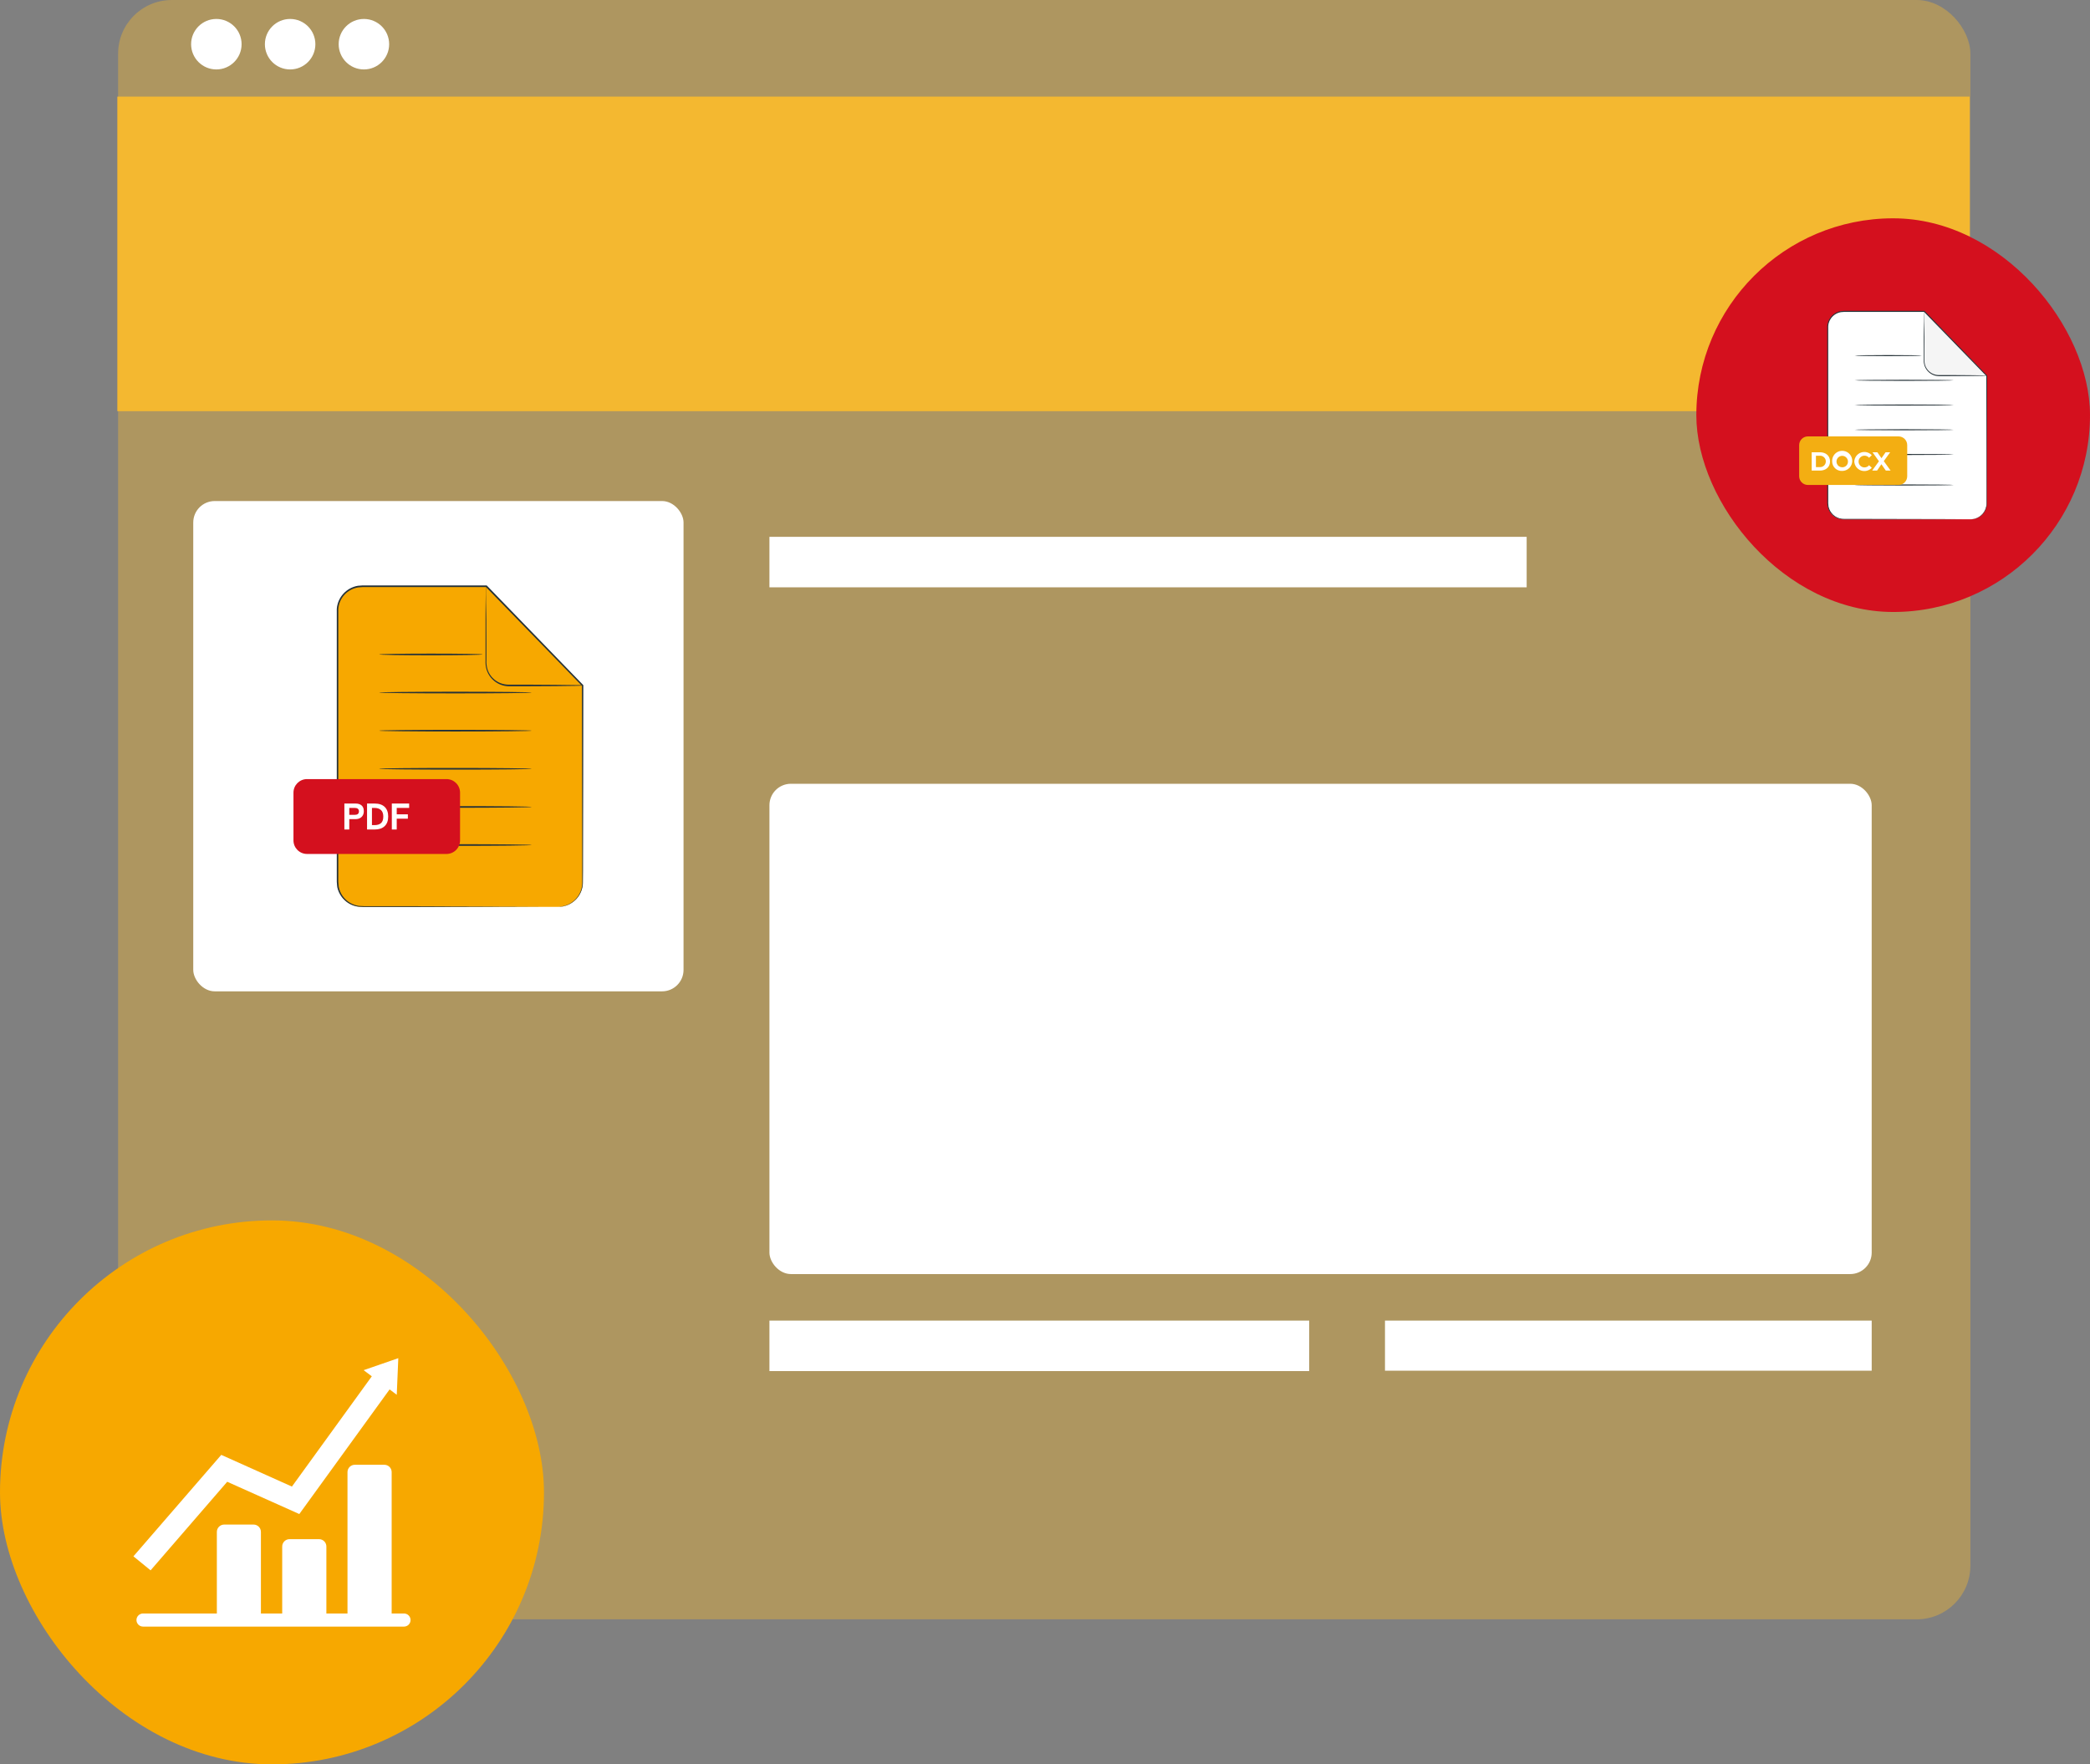 <svg width="584" height="493" viewBox="0 0 584 493" fill="none" xmlns="http://www.w3.org/2000/svg">
<rect x="0" y="0" width="584" height="493" fill="#808080" stroke="none"/>
<rect x="33" width="517.578" height="452.474" rx="15" fill="#F4B830" fill-opacity="0.4"/>
<rect x="215" y="150" width="211.589" height="14.106" fill="white"/>
<rect x="215" y="369" width="150.825" height="14.106" fill="white"/>
<rect x="387" y="369" width="136" height="14" fill="white"/>
<rect x="32.785" y="26.998" width="517.578" height="87.891" fill="#F4B830"/>
<circle cx="60.454" cy="12.35" r="7.053" fill="white"/>
<circle cx="81.07" cy="12.35" r="7.053" fill="white"/>
<rect x="215" y="219" width="308" height="137" rx="6" fill="white"/>
<circle cx="101.687" cy="12.35" r="7.053" fill="white"/>
<rect y="341" width="152" height="152" rx="76" fill="#F7A800"/>
<path d="M62.641 425.994H70.86C71.403 425.994 71.923 426.209 72.307 426.593C72.691 426.977 72.906 427.498 72.906 428.04V450.841H60.595V428.04C60.595 427.498 60.81 426.977 61.194 426.593C61.578 426.209 62.099 425.994 62.641 425.994Z" fill="white"/>
<path d="M80.901 430.071H89.151C89.694 430.071 90.215 430.287 90.599 430.67C90.982 431.054 91.198 431.575 91.198 432.118V450.841H78.855V432.118C78.855 431.575 79.07 431.054 79.454 430.67C79.838 430.287 80.358 430.071 80.901 430.071Z" fill="white"/>
<path d="M99.144 409.285H107.395C107.663 409.285 107.93 409.338 108.178 409.441C108.426 409.544 108.652 409.695 108.842 409.885C109.032 410.075 109.183 410.3 109.285 410.549C109.388 410.797 109.441 411.063 109.441 411.332V450.841H97.098V411.332C97.098 410.789 97.313 410.268 97.697 409.885C98.081 409.501 98.602 409.285 99.144 409.285Z" fill="white"/>
<path d="M109.505 380.121L106.308 381.224L101.607 382.855L103.893 384.566L81.572 415.377L61.826 406.519L37.283 434.868L42.079 438.785L63.489 414.034L83.635 423.052L108.866 388.228L110.864 389.731L111.296 379.498L109.505 380.121Z" fill="white"/>
<path d="M112.895 454.502H39.969C39.484 454.502 39.019 454.311 38.674 453.969C38.33 453.628 38.134 453.164 38.13 452.68C38.13 452.192 38.324 451.724 38.669 451.379C39.013 451.035 39.481 450.841 39.969 450.841H112.895C113.136 450.841 113.374 450.888 113.596 450.981C113.818 451.074 114.02 451.209 114.189 451.38C114.359 451.551 114.493 451.754 114.583 451.977C114.674 452.2 114.72 452.439 114.718 452.68C114.718 453.163 114.526 453.627 114.184 453.968C113.842 454.31 113.378 454.502 112.895 454.502Z" fill="white"/>
<rect x="54" y="140" width="137" height="137" rx="6" fill="white"/>
<path d="M155.949 253.391H101.189C100.281 253.401 99.38 253.232 98.538 252.892C97.698 252.552 96.931 252.048 96.287 251.41C95.641 250.772 95.129 250.013 94.778 249.175C94.43 248.337 94.249 247.439 94.249 246.531V170.708C94.249 168.889 94.972 167.144 96.257 165.858C97.544 164.571 99.288 163.849 101.108 163.849H135.903L162.834 191.583V246.567C162.825 248.385 162.094 250.124 160.803 251.404C159.512 252.683 157.766 253.398 155.949 253.391Z" fill="#F7A800"/>
<path d="M135.902 163.813V185.163C135.902 186.854 136.574 188.476 137.769 189.671C138.965 190.866 140.586 191.538 142.276 191.538H162.798L135.902 163.813Z" fill="#F7A800"/>
<path d="M136.182 187.031C136.182 187.031 135.912 192.211 141.801 193.917C142.026 193.98 142.25 194.025 142.475 194.07C145.168 194.546 162.799 197.661 162.799 197.284V191.547H142.277C142.277 191.547 137.151 191.359 136.182 187.031Z" fill="#F7A800"/>
<path d="M155.948 253.391C155.948 253.391 156.352 253.391 157.133 253.247C158.274 253.035 159.342 252.537 160.239 251.802C160.959 251.207 161.548 250.471 161.97 249.638C162.391 248.805 162.637 247.894 162.69 246.962C162.69 244.754 162.69 242.186 162.69 239.322C162.69 227.829 162.636 211.399 162.609 191.547L162.663 191.682L135.732 163.965L135.893 164.037H102.678C101.797 164.002 100.915 164.035 100.039 164.136C98.573 164.377 97.233 165.105 96.233 166.204C95.231 167.302 94.632 168.706 94.528 170.187C94.528 171.4 94.528 172.674 94.528 173.905V195.776V223.124V244.942C94.483 245.905 94.525 246.869 94.653 247.824C94.838 248.734 95.21 249.596 95.743 250.354C96.278 251.113 96.965 251.753 97.76 252.233C98.534 252.701 99.394 253.007 100.29 253.13C101.186 253.2 102.085 253.224 102.984 253.202H113.28L144.52 253.31H153.004L144.52 253.355L113.298 253.427H102.957C102.04 253.451 101.123 253.427 100.21 253.355C99.26 253.244 98.344 252.938 97.517 252.457C96.692 251.963 95.978 251.306 95.415 250.527C94.855 249.747 94.457 248.861 94.249 247.923C94.112 246.945 94.064 245.956 94.106 244.969V173.914C94.106 172.666 94.106 171.444 94.106 170.161C94.221 168.574 94.867 167.072 95.938 165.897C97.008 164.721 98.444 163.94 100.012 163.678C100.906 163.575 101.806 163.542 102.705 163.579H135.992L136.064 163.642L162.941 191.395L162.995 191.457V191.538C162.995 211.39 162.932 227.82 162.914 239.313C162.914 242.177 162.914 244.7 162.87 246.962C162.769 248.51 162.149 249.978 161.109 251.129C160.07 252.28 158.672 253.045 157.142 253.301C156.845 253.351 156.545 253.378 156.244 253.382L155.948 253.391Z" fill="#263238"/>
<path d="M162.797 191.547C162.625 191.575 162.451 191.59 162.277 191.592L160.76 191.637L155.203 191.709L146.953 191.754H142.078C140.708 191.712 139.385 191.245 138.291 190.418C137.198 189.592 136.388 188.446 135.974 187.139C135.724 186.289 135.621 185.402 135.669 184.517C135.669 182.829 135.669 181.204 135.669 179.651C135.669 176.562 135.669 173.77 135.669 171.4C135.669 169.029 135.723 167.216 135.741 165.842C135.741 165.222 135.741 164.729 135.741 164.325C135.736 164.149 135.754 163.974 135.794 163.804C135.808 163.977 135.808 164.151 135.794 164.325C135.794 164.729 135.794 165.222 135.794 165.842C135.794 167.216 135.794 169.101 135.866 171.4C135.938 173.698 135.866 176.562 135.92 179.651C135.92 181.204 135.92 182.829 135.92 184.517C135.871 185.353 135.968 186.192 136.207 186.995C136.593 188.212 137.347 189.279 138.365 190.049C139.383 190.82 140.614 191.255 141.89 191.296H146.746L154.996 191.35L160.553 191.421H162.07C162.318 191.418 162.565 191.461 162.797 191.547Z" fill="#263238"/>
<path d="M134.862 182.865C134.862 182.991 128.389 183.098 120.409 183.098C112.428 183.098 105.956 182.991 105.956 182.865C105.956 182.739 112.419 182.632 120.409 182.632C128.398 182.632 134.862 182.73 134.862 182.865Z" fill="#263238"/>
<path d="M148.578 193.513C148.578 193.639 139.035 193.747 127.266 193.747C115.498 193.747 105.919 193.639 105.919 193.513C105.919 193.388 115.453 193.28 127.231 193.28C139.008 193.28 148.578 193.388 148.578 193.513Z" fill="#263238"/>
<path d="M148.578 204.162C148.578 204.297 139.035 204.395 127.266 204.395C115.498 204.395 105.919 204.297 105.919 204.162C105.919 204.027 115.453 203.928 127.231 203.928C139.008 203.928 148.578 204.036 148.578 204.162Z" fill="#263238"/>
<path d="M148.578 214.81C148.578 214.945 139.035 215.044 127.266 215.044C115.498 215.044 105.919 214.945 105.919 214.81C105.919 214.676 115.453 214.577 127.231 214.577C139.008 214.577 148.578 214.703 148.578 214.81Z" fill="#263238"/>
<path d="M148.578 225.477C148.578 225.602 139.035 225.71 127.266 225.71C115.498 225.71 105.919 225.593 105.919 225.477C105.919 225.36 115.453 225.243 127.231 225.243C139.008 225.243 148.578 225.333 148.578 225.477Z" fill="#263238"/>
<path d="M148.578 236.116C148.578 236.242 139.035 236.35 127.266 236.35C115.498 236.35 105.919 236.251 105.919 236.116C105.919 235.981 115.453 235.883 127.231 235.883C139.008 235.883 148.578 235.99 148.578 236.116Z" fill="#263238"/>
<path d="M124.762 217.692H85.792C83.7 217.692 82.004 219.389 82.004 221.481V234.823C82.004 236.916 83.7 238.612 85.792 238.612H124.762C126.854 238.612 128.55 236.916 128.55 234.823V221.481C128.55 219.389 126.854 217.692 124.762 217.692Z" fill="#D4101E"/>
<path d="M96.227 224.522H99.357C100.067 224.522 100.629 224.7 101.041 225.055C101.453 225.404 101.659 225.94 101.659 226.663C101.659 227.12 101.561 227.516 101.365 227.852C101.174 228.182 100.905 228.436 100.556 228.613C100.213 228.791 99.814 228.88 99.357 228.88H97.597V231.782H96.227V224.522ZM99.167 227.681C99.535 227.681 99.814 227.599 100.004 227.434C100.201 227.269 100.299 227.028 100.299 226.711C100.299 226.4 100.201 226.162 100.004 225.997C99.807 225.832 99.528 225.75 99.167 225.75H97.597V227.681H99.167Z" fill="white"/>
<path d="M102.563 224.522H104.675C105.9 224.522 106.838 224.836 107.492 225.464C108.145 226.092 108.472 226.99 108.472 228.157C108.472 229.317 108.142 230.212 107.482 230.84C106.829 231.468 105.893 231.782 104.675 231.782H102.563V224.522ZM104.656 230.554C105.43 230.554 106.03 230.37 106.455 230.002C106.886 229.628 107.102 229.013 107.102 228.157C107.102 227.345 106.886 226.742 106.455 226.349C106.023 225.95 105.427 225.75 104.666 225.75H103.933V230.554H104.656Z" fill="white"/>
<path d="M109.485 231.782V224.522H114.328V225.75H110.855V227.538H113.966V228.756H110.855V231.782H109.485Z" fill="white"/>
<rect x="474" y="61" width="110" height="110" rx="55" fill="#D4101E"/>
<path d="M550.696 145.099H515.146C513.967 145.099 512.837 144.63 512.003 143.796C511.168 142.962 510.699 141.83 510.699 140.652V91.455C510.699 90.276 511.168 89.145 512.003 88.31C512.837 87.476 513.967 87.008 515.146 87.008H537.689L555.143 104.993V140.652C555.143 141.83 554.674 142.962 553.84 143.796C553.007 144.63 551.875 145.099 550.696 145.099Z" fill="white"/>
<path d="M537.689 87.008V100.852C537.689 101.395 537.797 101.932 538.005 102.435C538.213 102.936 538.517 103.392 538.901 103.776C539.285 104.16 539.741 104.465 540.242 104.673C540.744 104.88 541.282 104.988 541.826 104.988H555.143L537.689 87.008Z" fill="#F5F5F5"/>
<path d="M537.874 102.068C537.874 102.068 537.7 105.425 541.52 106.528C541.663 106.57 541.81 106.606 541.957 106.631C543.689 106.937 555.143 108.973 555.143 108.714V104.993H541.824C541.824 104.993 538.503 104.877 537.874 102.068Z" fill="white"/>
<path d="M550.696 145.099C550.696 145.099 550.961 145.099 551.463 145.006C552.434 144.827 553.316 144.327 553.97 143.589C554.625 142.85 555.013 141.913 555.074 140.928C555.074 139.498 555.074 137.832 555.074 135.973C555.074 128.527 555.074 117.867 555.023 104.993L555.057 105.08L537.591 87.106L537.689 87.153H516.15C515.573 87.125 514.995 87.147 514.42 87.216C513.864 87.306 513.332 87.504 512.854 87.803C512.376 88.099 511.961 88.488 511.635 88.946C511.169 89.588 510.896 90.348 510.845 91.138C510.845 91.923 510.845 92.748 510.845 93.549V107.727C510.845 113.882 510.845 119.811 510.845 125.465C510.845 128.291 510.845 131.044 510.845 133.723V137.682C510.845 138.333 510.845 138.973 510.845 139.613C510.815 140.239 510.843 140.867 510.93 141.488C511.105 142.372 511.55 143.181 512.205 143.801C512.859 144.421 513.69 144.822 514.581 144.949C515.159 145.017 515.735 144.983 516.313 144.995H523.021L543.273 145.041L548.775 145.07L543.273 145.099L523.021 145.145H516.313C515.719 145.161 515.126 145.145 514.536 145.099C513.924 145.019 513.334 144.813 512.806 144.493C512.259 144.166 511.788 143.729 511.421 143.209C511.052 142.691 510.798 142.101 510.671 141.476C510.582 140.84 510.553 140.197 510.579 139.555V137.693C510.579 136.397 510.579 135.077 510.579 133.736C510.579 131.044 510.579 128.291 510.579 125.476C510.579 119.823 510.579 113.893 510.579 107.739C510.579 104.663 510.579 101.536 510.579 98.36V93.561C510.579 92.754 510.579 91.958 510.579 91.127C510.637 90.282 510.927 89.472 511.421 88.785C512.131 87.793 513.206 87.124 514.409 86.922C514.982 86.856 515.562 86.835 516.139 86.858H537.753L537.792 86.899L555.23 104.901L555.265 104.935V104.988C555.265 117.862 555.224 128.521 555.212 135.967C555.212 137.832 555.212 139.487 555.212 140.934C555.169 141.551 555.001 142.152 554.717 142.702C554.431 143.25 554.037 143.734 553.557 144.124C552.96 144.602 552.251 144.917 551.497 145.041C551.306 145.074 551.114 145.091 550.921 145.092L550.696 145.099Z" fill="#263238"/>
<path d="M555.143 104.993C555.028 105.002 554.912 105.002 554.798 104.993L553.818 105.022L550.212 105.068L544.864 105.097H541.704C541.117 105.08 540.539 104.943 540.007 104.693C539.474 104.443 538.999 104.086 538.612 103.644C538.217 103.197 537.919 102.672 537.741 102.104C537.575 101.554 537.508 100.98 537.546 100.408C537.546 99.312 537.546 98.257 537.546 97.246C537.546 95.245 537.546 93.435 537.58 91.9C537.614 90.365 537.614 89.189 537.625 88.295C537.625 87.896 537.625 87.569 537.655 87.314C537.646 87.201 537.646 87.088 537.655 86.974C537.682 87.086 537.693 87.2 537.689 87.314V88.295C537.689 89.189 537.689 90.406 537.736 91.9C537.782 93.394 537.736 95.245 537.736 97.246C537.736 98.257 537.736 99.312 537.736 100.408C537.703 100.95 537.766 101.495 537.921 102.017C538.091 102.544 538.367 103.032 538.734 103.447C539.096 103.859 539.538 104.192 540.035 104.424C540.531 104.659 541.07 104.787 541.618 104.804H544.772L550.12 104.838L553.724 104.883L554.705 104.913C554.854 104.916 555.003 104.943 555.143 104.993Z" fill="#263238"/>
<path d="M537.02 99.364C537.02 99.445 532.821 99.514 527.641 99.514C522.462 99.514 518.268 99.445 518.268 99.364C518.268 99.282 522.467 99.214 527.641 99.214C532.815 99.214 537.02 99.278 537.02 99.364Z" fill="#263238"/>
<path d="M545.919 106.268C545.919 106.354 539.725 106.418 532.075 106.418C524.427 106.418 518.233 106.354 518.233 106.268C518.233 106.181 524.421 106.118 532.075 106.118C539.729 106.118 545.919 106.187 545.919 106.268Z" fill="#263238"/>
<path d="M545.919 113.178C545.919 113.259 539.725 113.328 532.075 113.328C524.427 113.328 518.233 113.259 518.233 113.178C518.233 113.098 524.421 113.028 532.075 113.028C539.729 113.028 545.919 113.092 545.919 113.178Z" fill="#263238"/>
<path d="M545.919 120.083C545.919 120.164 539.725 120.232 532.075 120.232C524.427 120.232 518.233 120.164 518.233 120.083C518.233 120.001 524.421 119.933 532.075 119.933C539.729 119.933 545.919 120.001 545.919 120.083Z" fill="#263238"/>
<path d="M545.919 126.994C545.919 127.073 539.725 127.143 532.075 127.143C524.427 127.143 518.233 127.073 518.233 126.994C518.233 126.912 524.421 126.844 532.075 126.844C539.729 126.844 545.919 126.906 545.919 126.994Z" fill="#263238"/>
<path d="M545.919 135.507C545.919 135.592 539.725 135.663 532.075 135.663C524.427 135.663 518.233 135.592 518.233 135.507C518.233 135.421 524.421 135.357 532.075 135.357C539.729 135.357 545.919 135.425 545.919 135.507Z" fill="#263238"/>
<path d="M530.491 121.939H505.169C503.825 121.939 502.735 123.029 502.735 124.373V133.072C502.735 134.417 503.825 135.507 505.169 135.507H530.491C531.836 135.507 532.925 134.417 532.925 133.072V124.373C532.925 123.029 531.836 121.939 530.491 121.939Z" fill="#F3AE12"/>
<path d="M506.23 126.37H508.536C510.209 126.37 511.362 127.379 511.362 128.931C511.362 130.482 510.209 131.492 508.536 131.492H506.23V126.37ZM508.496 130.518C508.713 130.53 508.93 130.499 509.134 130.424C509.339 130.351 509.525 130.235 509.684 130.087C509.842 129.938 509.968 129.759 510.054 129.559C510.14 129.359 510.184 129.145 510.184 128.928C510.184 128.711 510.14 128.496 510.054 128.297C509.968 128.097 509.842 127.918 509.684 127.77C509.525 127.62 509.339 127.506 509.134 127.431C508.93 127.357 508.713 127.326 508.496 127.339H507.418V130.518H508.496Z" fill="white"/>
<path d="M511.952 128.931C511.921 128.369 512.058 127.812 512.347 127.331C512.638 126.848 513.064 126.464 513.574 126.227C514.083 125.991 514.652 125.913 515.208 126.002C515.762 126.093 516.277 126.347 516.685 126.733C517.094 127.118 517.378 127.618 517.5 128.168C517.62 128.716 517.575 129.289 517.367 129.81C517.161 130.333 516.802 130.782 516.337 131.097C515.871 131.414 515.323 131.583 514.761 131.584C514.4 131.604 514.038 131.551 513.699 131.426C513.359 131.303 513.048 131.111 512.786 130.863C512.522 130.615 512.313 130.315 512.169 129.982C512.025 129.651 511.952 129.292 511.952 128.931ZM516.365 128.931C516.359 128.616 516.259 128.308 516.077 128.049C515.898 127.79 515.645 127.59 515.351 127.474C515.058 127.359 514.736 127.331 514.427 127.396C514.119 127.464 513.837 127.618 513.615 127.844C513.395 128.069 513.245 128.355 513.186 128.666C513.128 128.975 513.161 129.295 513.282 129.587C513.406 129.877 513.61 130.126 513.874 130.301C514.137 130.476 514.446 130.569 514.761 130.569C514.977 130.576 515.191 130.536 515.39 130.455C515.589 130.374 515.77 130.254 515.92 130.099C516.071 129.946 516.188 129.764 516.265 129.562C516.341 129.361 516.376 129.145 516.365 128.931Z" fill="white"/>
<path d="M518.135 128.931C518.169 128.379 518.366 127.851 518.7 127.409C519.033 126.969 519.489 126.634 520.009 126.45C520.53 126.266 521.094 126.239 521.631 126.372C522.166 126.505 522.652 126.794 523.027 127.2L522.265 127.904C522.106 127.718 521.907 127.57 521.684 127.47C521.461 127.37 521.217 127.321 520.973 127.328C520.538 127.328 520.121 127.499 519.815 127.807C519.507 128.115 519.334 128.532 519.334 128.966C519.334 129.4 519.507 129.817 519.815 130.124C520.121 130.43 520.538 130.604 520.973 130.604C521.22 130.607 521.464 130.554 521.689 130.449C521.912 130.344 522.109 130.19 522.265 129.998L523.027 130.702C522.654 131.111 522.168 131.402 521.631 131.536C521.094 131.672 520.528 131.645 520.005 131.461C519.484 131.275 519.028 130.941 518.695 130.497C518.363 130.056 518.168 129.525 518.135 128.972V128.931Z" fill="white"/>
<path d="M526.948 131.492L525.708 129.715L524.496 131.492H523.13L525.027 128.884L523.228 126.37H524.577L525.731 128.03L526.885 126.37H528.166L526.378 128.844L528.286 131.492H526.948Z" fill="white"/>
</svg>
